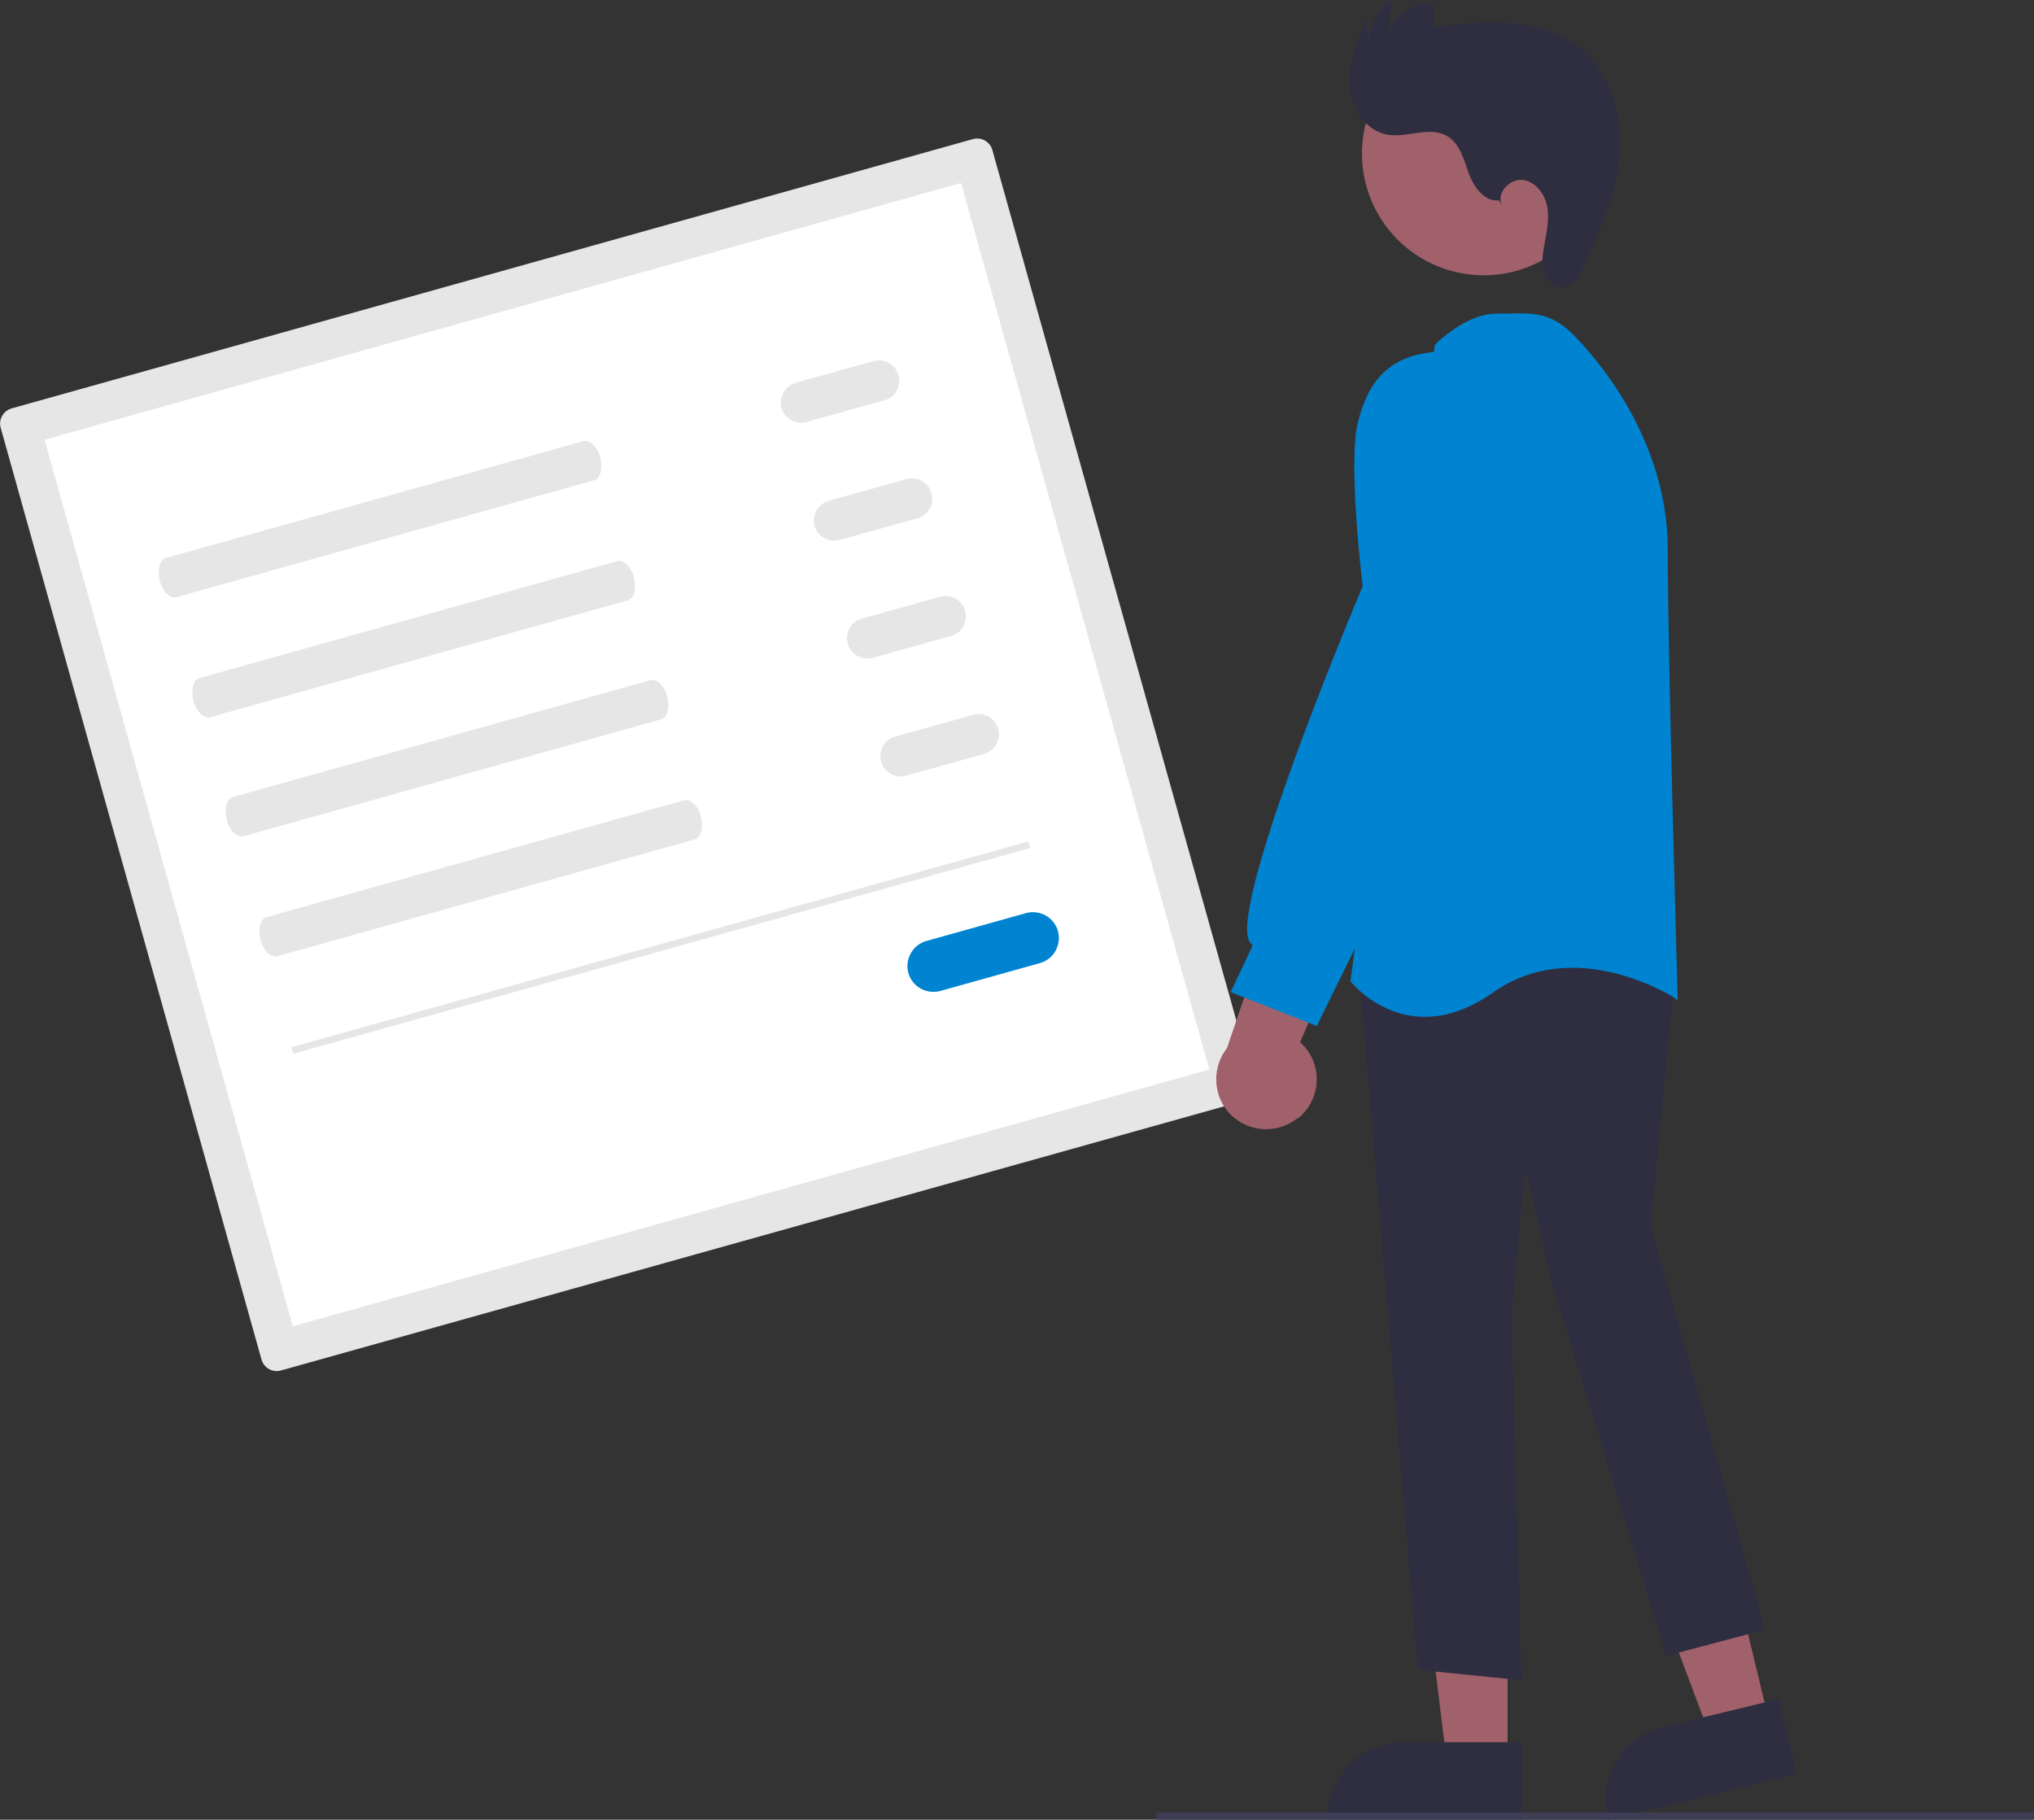 <?xml version="1.0" encoding="UTF-8"?>
<svg id="Ebene_1" xmlns="http://www.w3.org/2000/svg" version="1.1" viewBox="0 0 598.1 535.1">
  <rect x="0" y="0" width="598.1" height="535.1" fill="#333333" stroke="none"/>
  <!-- Generator: Adobe Illustrator 29.7.1, SVG Export Plug-In . SVG Version: 2.1.1 Build 8)  -->
  <defs>
    <style>
      .st0 {
        fill: #2f2e41;
      }

      .st1 {
        fill: #e6e6e6;
      }

      .st2 {
        fill: #0084d1;
      }

      .st3 {
        fill: #3f3d56;
      }

      .st4 {
        fill: #fff;
      }

      .st5 {
        fill: #a0616a;
      }
    </style>
  </defs>
  <path class="st1" d="M3.4,120.1c-2.4.7-3.9,3.2-3.2,5.7l76.7,274c.7,2.4,3.2,3.9,5.7,3.2l282.8-79.2c2.4-.7,3.9-3.2,3.2-5.7L291.8,44.1c-.7-2.4-3.2-3.9-5.7-3.2L3.4,120.1Z"/>
  <path class="st4" d="M86.1,390l269.5-75.5L282.6,53.8,13.1,129.3l73,260.7Z"/>
  <path class="st1" d="M48.7,164.1c-1.8.5-2.5,3.5-1.7,6.7s3.1,5.3,4.9,4.8l122.9-34.4c1.8-.5,2.5-3.5,1.7-6.7s-3.1-5.3-4.9-4.8l-122.9,34.4Z"/>
  <path class="st1" d="M58.6,199.4c-1.8.5-2.5,3.5-1.7,6.7s3.1,5.3,4.9,4.8l122.9-34.4c1.8-.5,2.5-3.5,1.7-6.7s-3.1-5.3-4.9-4.8l-122.9,34.4Z"/>
  <path class="st1" d="M68.4,234.4c-1.8.5-2.5,3.5-1.7,6.7s3.1,5.3,4.9,4.8l122.9-34.4c1.8-.5,2.5-3.5,1.7-6.7s-3.1-5.3-4.9-4.8l-122.9,34.4Z"/>
  <path class="st1" d="M78.3,269.7c-1.8.5-2.5,3.5-1.7,6.7s3.1,5.3,4.9,4.8l122.9-34.4c1.8-.5,2.5-3.5,1.7-6.7s-3.1-5.3-4.9-4.8l-122.9,34.4Z"/>
  <path class="st1" d="M234,112.6c-3.2.9-5,4.2-4.2,7.3.9,3.2,4.2,5,7.3,4.2,0,0,0,0,0,0l23-6.4c3.2-.9,5-4.2,4.1-7.4-.9-3.2-4.2-5-7.4-4.1l-23,6.4Z"/>
  <path class="st1" d="M243.7,147.3c-3.2.9-5,4.2-4.2,7.3.9,3.2,4.2,5,7.3,4.2,0,0,0,0,0,0l23-6.4c3.2-.9,5-4.2,4.1-7.4-.9-3.2-4.2-5-7.4-4.1l-23,6.4Z"/>
  <path class="st1" d="M253.4,181.9c-3.2.9-5,4.2-4.1,7.4.9,3.2,4.2,5,7.4,4.1,0,0,0,0,0,0l23-6.4c3.2-.9,5-4.2,4.1-7.4-.9-3.2-4.2-5-7.4-4.1l-23,6.4Z"/>
  <path class="st1" d="M263.2,216.6c-3.2.9-5,4.2-4.1,7.4.9,3.2,4.2,5,7.3,4.1l23-6.4c3.2-.9,5-4.2,4.1-7.4-.9-3.2-4.2-5-7.3-4.1l-23,6.4Z"/>
  <path class="st2" d="M272.4,276.7c-4,1.1-6.4,5.3-5.3,9.4,1.1,4,5.3,6.4,9.4,5.3,0,0,0,0,0,0l29.3-8.2c4-1.1,6.4-5.3,5.3-9.4-1.1-4-5.3-6.4-9.4-5.3h0l-29.3,8.2Z"/>
  <rect class="st1" x="82" y="277.4" width="225" height="2" transform="translate(-67.9 62.8) rotate(-15.6)"/>
  <polygon class="st5" points="520.2 506.1 502.8 510.3 478.4 445.2 504 439 520.2 506.1"/>
  <path class="st0" d="M472.8,535.1v-.5c-3-11.9,4.3-23.9,16.3-26.8l34-8.2,5.3,22.1-55.6,13.4Z"/>
  <polygon class="st5" points="443.3 517.9 425.4 517.9 416.9 449 443.3 449 443.3 517.9"/>
  <path class="st0" d="M447.6,535h-57.2v-.5c0-12.3,9.9-22.2,22.2-22.2h35s0,22.7,0,22.7Z"/>
  <path class="st0" d="M416.9,491l-17.4-206.9,71.9-13.2h.3c0,0,21,13.5,21,13.5l-7.3,76.1,33.7,118.7-29.1,7.7-33.8-110.1-7.7-33.5-4,43.5,2.9,107.3-30.6-3.1Z"/>
  <path class="st2" d="M397.3,288.8l-.2-.2,24.8-187v-.2s.2-.2.2-.2c.4-.4,9.1-9,18-9s2.5,0,3.7,0c6.8-.2,12.3-.3,18.7,6.1,6.5,6.5,27.9,30.5,27.9,63.2s2.9,130.2,2.9,131.2v1.4s-1.1-.8-1.1-.8c-.3-.2-29-18.5-53.1-1.5-7.5,5.3-14.3,7.2-20.1,7.2-13.5,0-21.6-10.1-21.7-10.2Z"/>
  <circle class="st5" cx="436.4" cy="45.4" r="35.8" transform="translate(31.7 214.9) rotate(-28.7)"/>
  <path class="st5" d="M381.5,329c6.4-5,7.6-14.2,2.6-20.6-.5-.7-1.1-1.3-1.8-1.9l20.3-48-26.6,4.9-15.2,44.8c-5,6.4-4,15.7,2.4,20.7,5.3,4.2,12.9,4.2,18.2,0h0Z"/>
  <path class="st2" d="M361.9,291.7l6.5-13.8c-.4-.2-.7-.6-1-1-6.1-10.6,30.8-98.7,33.3-104.5-.4-3.2-4.3-36.8-1.4-48.2,3.3-13.4,10.2-19.6,22.9-20.8,14-1.3,17.8,17.7,17.9,17.9v49s-16.1,56.4-16.1,56.4l-36.8,75-25.4-10Z"/>
  <path class="st0" d="M440.9,58.9c-4.3.6-7.5-3.8-9-7.9s-2.6-8.8-6.4-11c-5.1-3-11.6.6-17.5-.4-6.6-1.1-10.9-8.1-11.2-14.8s2.3-13.1,4.9-19.2l.9,7.6c-.2-5.3,2.3-10.3,6.6-13.3l-1.2,11.2c.7-6.3,7.5-11.2,13.7-9.9l-.2,6.7c7.6-.9,15.3-1.8,22.9-1.1s15.3,3.1,21.1,8.1c8.6,7.5,11.8,19.9,10.7,31.3s-5.8,22.1-10.7,32.5c-1.2,2.6-2.9,5.5-5.8,5.9-2.6.3-4.9-1.9-5.7-4.3s-.4-5.1,0-7.7c.7-3.8,1.6-7.8,1-11.6s-3.5-7.7-7.3-8.1-7.9,4-6,7.4l-1-1.5Z"/>
  <polygon class="st3" points="597.7 535.1 340 535.1 340 533 598.1 533 597.7 535.1"/>
</svg>